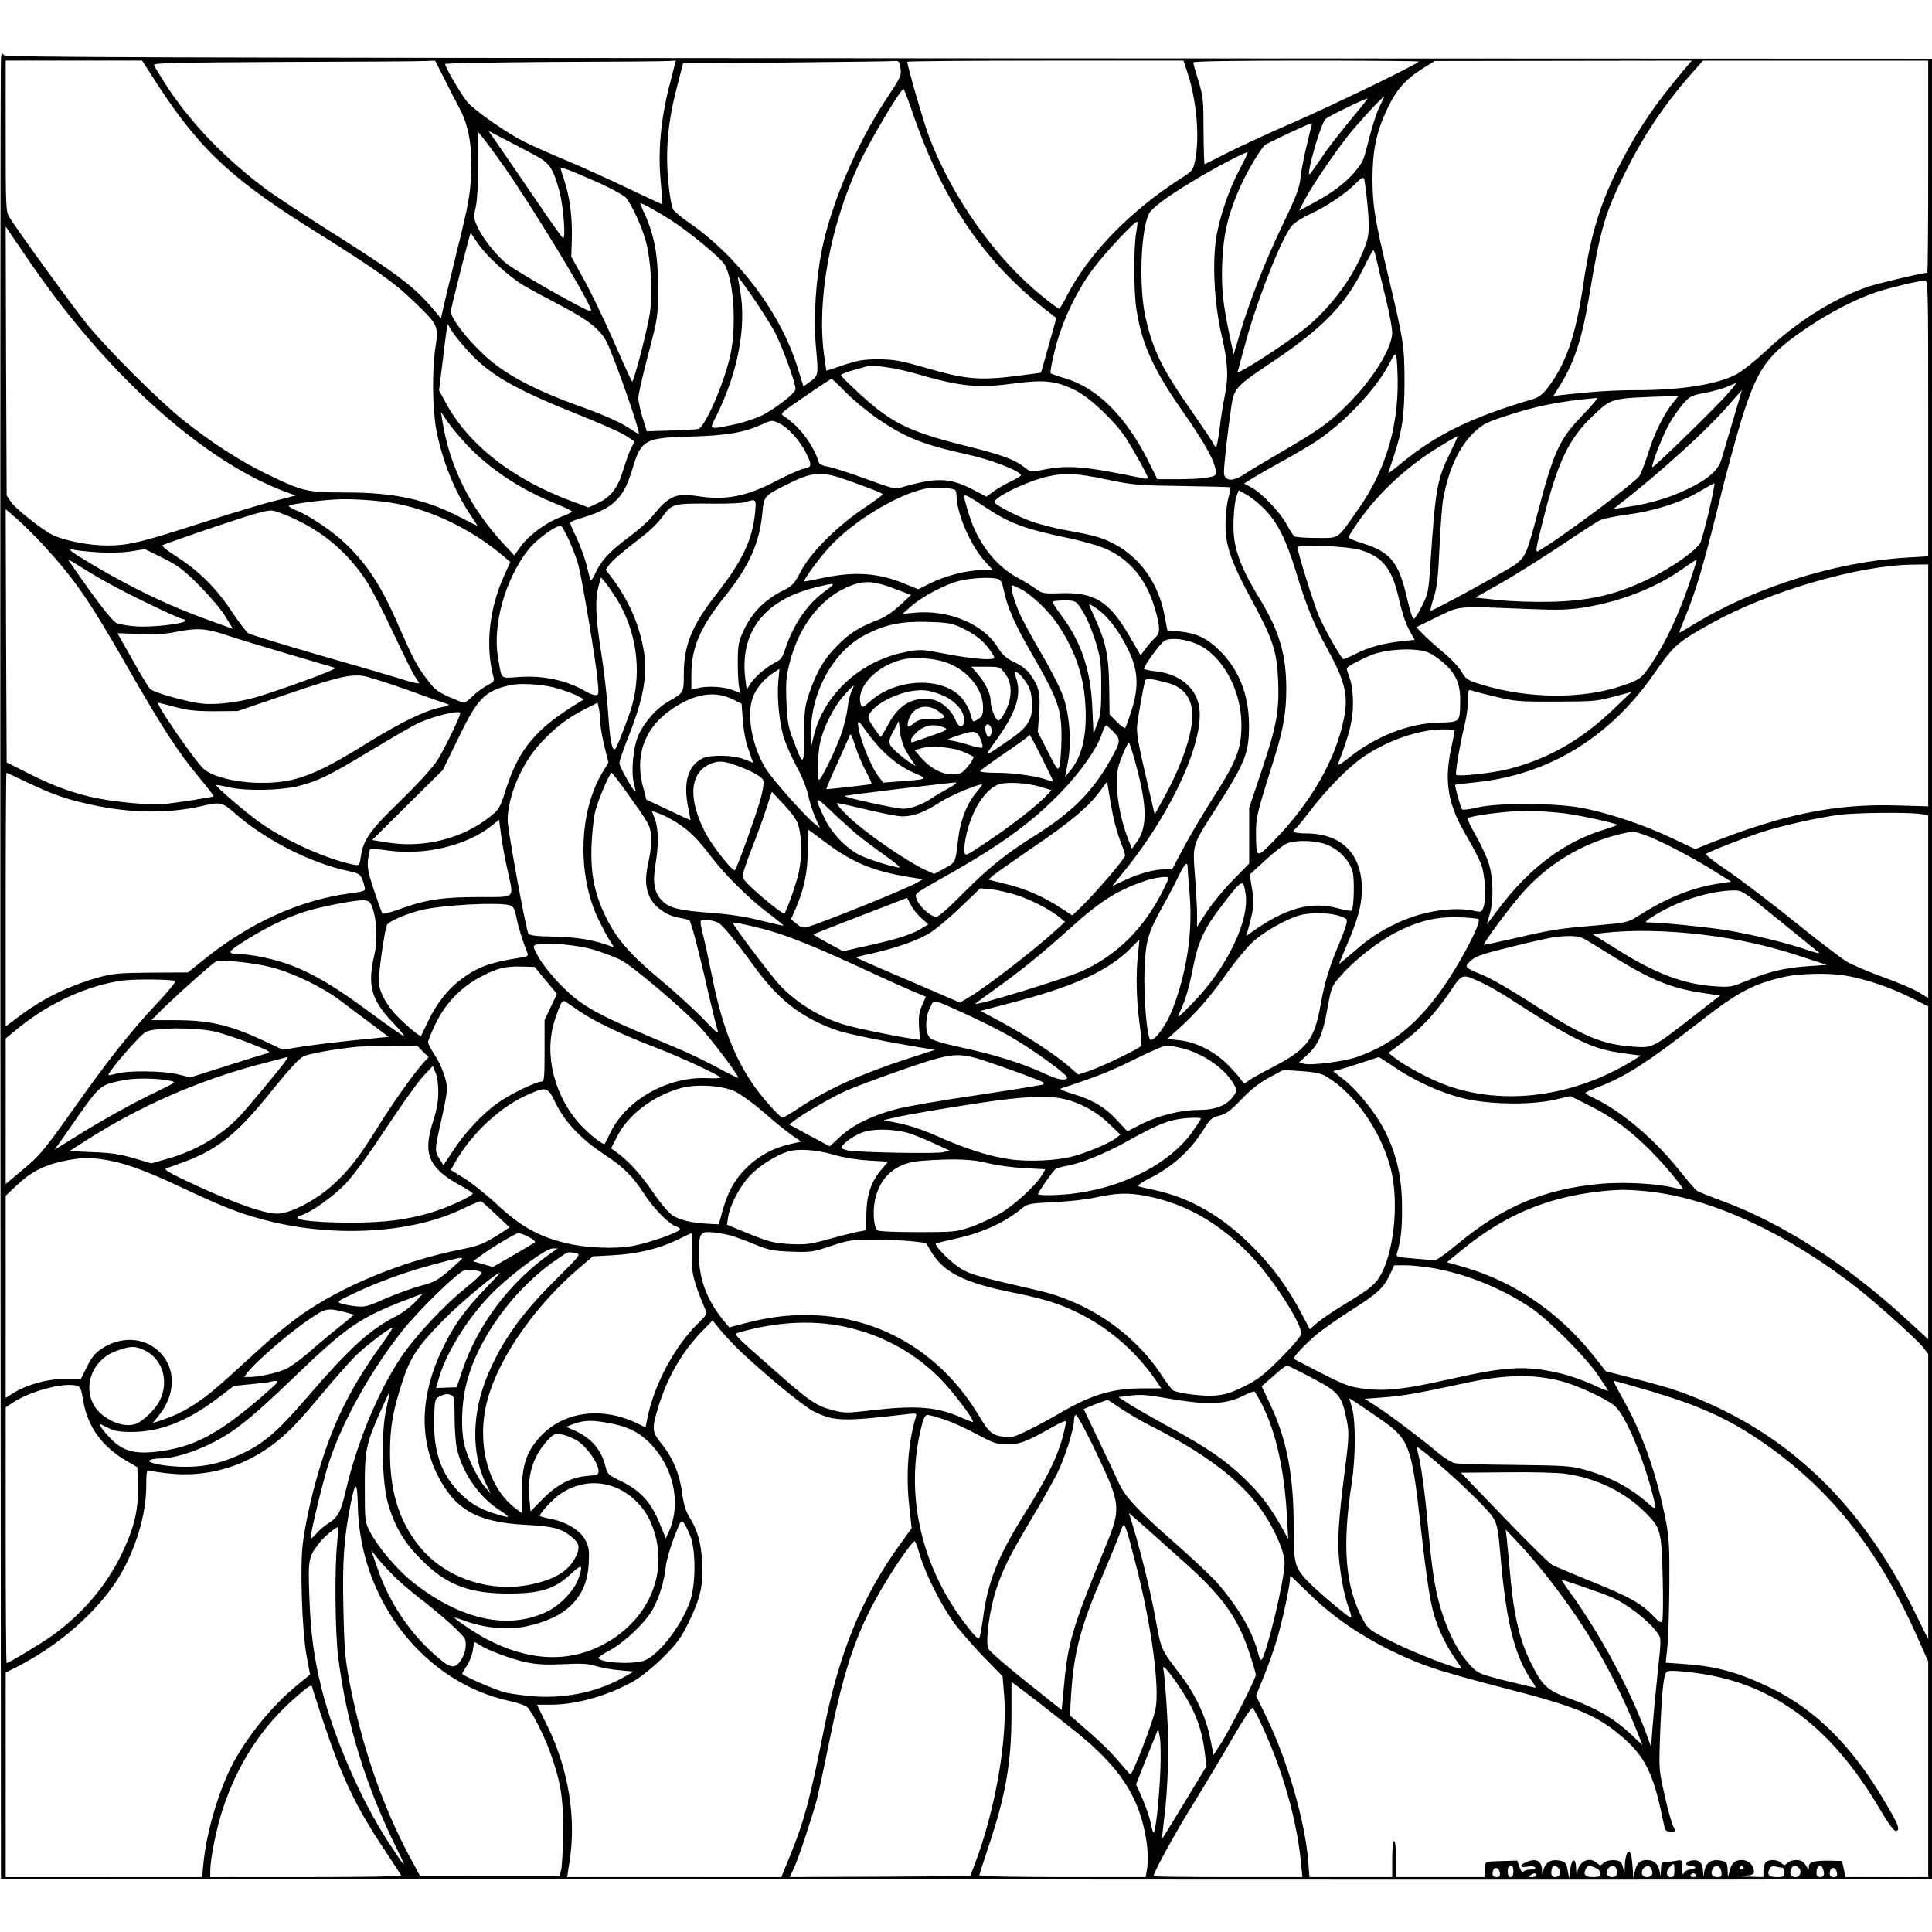 <?xml version="1.0" encoding="UTF-8" standalone="yes"?>
<svg version="1.0" xmlns="http://www.w3.org/2000/svg" width="100mm" height="100mm" viewBox="0 0 1020 966" preserveAspectRatio="xMidYMid meet">
  <g transform="translate(0,966) scale(0.1,-0.1)" fill="#000000" stroke="none">
    <path d="M5 9629 c-3 -13 -4 -2183 -3 -4821 l3 -4798 4575 -2 c2516 -2 4810
-2 5098 0 l522 2 0 4805 0 4805 -5085 2 c-4426 3 -5087 5 -5095 17 -7 12 -10
10 -15 -10z m782 -76 c247 -392 412 -552 846 -825 346 -217 446 -287 547 -385
134 -128 136 -132 119 -247 -19 -122 -16 -329 5 -438 31 -160 96 -322 180
-447 20 -29 36 -55 36 -56 0 -2 -37 16 -82 40 -185 98 -354 135 -615 135 -202
0 -225 5 -418 99 -139 68 -287 163 -435 281 -130 103 -398 370 -512 510 -78
97 -365 492 -409 564 -18 29 -19 56 -19 429 l0 397 360 0 360 0 37 -57z m1557
-35 c25 -51 62 -122 81 -158 50 -93 69 -202 62 -354 -5 -104 -14 -158 -72
-391 -36 -148 -71 -292 -76 -318 l-11 -48 -36 43 c-101 122 -195 193 -542 412
-146 92 -299 193 -340 223 -229 171 -410 360 -545 572 -26 41 -49 80 -52 87
-4 12 113 14 693 17 385 1 720 3 745 5 l46 2 47 -92z m1190 -40 c-45 -176 -61
-345 -46 -504 6 -66 9 -120 8 -122 -2 -1 -81 36 -177 82 -96 46 -246 114 -334
151 -88 37 -185 80 -216 96 -96 48 -266 167 -303 212 -32 39 -116 183 -116
199 0 4 258 9 573 11 314 1 588 3 608 5 l37 2 -34 -132z m1220 92 c6 -38 2
-47 -75 -163 -154 -233 -289 -548 -339 -792 -34 -168 -46 -363 -32 -521 14
-148 14 -147 -39 -185 l-27 -19 -32 102 c-90 289 -316 588 -583 770 -31 21
-64 49 -72 61 -9 14 -20 73 -27 151 -15 162 -2 312 45 492 l33 129 549 5 c303
3 560 6 571 8 18 2 23 -5 28 -38z m1515 -23 c49 -147 66 -345 40 -467 -10 -47
-15 -54 -67 -87 -274 -174 -498 -405 -612 -630 -17 -35 -35 -63 -39 -63 -4 0
-43 29 -86 64 -246 197 -474 517 -599 841 -28 73 -116 376 -116 399 0 3 328 6
729 6 l729 0 21 -63z m1221 58 c0 -11 -449 -229 -670 -325 -129 -56 -284 -128
-345 -159 -60 -31 -112 -57 -115 -58 -3 -2 -5 77 -6 175 0 163 -2 184 -27 265
-15 48 -27 92 -27 97 0 7 211 10 595 10 327 0 595 -2 595 -5z m1398 -47 c-146
-173 -231 -297 -321 -468 -113 -214 -168 -389 -207 -655 -39 -271 -92 -425
-187 -550 -30 -39 -49 -53 -83 -63 -316 -93 -506 -185 -687 -334 -40 -33 -73
-58 -73 -55 0 2 11 36 24 75 48 140 61 225 61 407 0 189 -6 223 -85 555 -71
299 -83 369 -84 510 0 154 19 250 78 375 48 102 96 156 191 216 l60 37 679 1
678 1 -44 -52z m1292 -508 c0 -308 -2 -560 -5 -560 -24 0 -257 -55 -313 -74
-180 -61 -374 -183 -538 -338 -63 -58 -128 -110 -162 -127 -103 -52 -290 -81
-523 -81 -121 0 -240 -8 -391 -25 l-47 -6 45 73 c68 113 108 238 144 454 59
358 84 442 195 663 93 186 199 344 329 494 l77 87 594 0 595 0 0 -560z m-5361
282 c163 -473 382 -792 723 -1054 l35 -27 -40 -143 c-22 -79 -40 -144 -41
-145 -1 -1 -63 -10 -137 -19 -187 -23 -267 -16 -464 42 -140 40 -172 46 -255
47 -80 0 -109 -5 -185 -30 -49 -17 -91 -30 -92 -30 -1 1 -6 37 -12 80 -40 289
31 683 182 1007 56 121 221 399 237 400 3 0 25 -57 49 -128z m2465 36 c-15
-29 -39 -103 -55 -166 -32 -127 -30 -121 -76 -179 -45 -55 -120 -112 -216
-163 l-79 -43 27 52 c32 65 154 245 230 342 50 64 184 209 192 209 2 0 -9 -23
-23 -52z m-85 13 c-142 -172 -185 -228 -234 -301 -57 -83 -58 -84 -52 -44 12
77 67 248 84 265 14 14 207 108 222 109 2 0 -7 -13 -20 -29z m-299 -213 c-15
-62 -31 -142 -34 -178 -6 -53 -23 -99 -96 -250 -92 -193 -167 -384 -224 -571
l-33 -110 -22 103 c-35 164 -44 253 -38 388 6 136 27 233 80 360 35 87 116
227 144 253 14 12 222 110 249 117 1 0 -11 -51 -26 -112z m-4064 -64 c67 -37
87 -68 119 -191 20 -76 33 -249 17 -239 -6 3 -64 84 -128 179 -65 95 -150 220
-191 279 l-74 107 98 -51 c54 -28 126 -66 159 -84z m-173 -56 c149 -214 424
-665 456 -749 8 -23 -13 -13 -187 83 -108 61 -221 129 -251 151 -60 46 -133
138 -163 205 -17 39 -18 48 -6 100 7 34 13 124 13 225 l0 169 28 -34 c15 -18
65 -86 110 -150z m3883 -9 c-55 -104 -100 -232 -122 -346 -25 -136 -15 -358
25 -531 34 -147 38 -223 16 -327 -8 -39 -20 -114 -26 -167 -7 -54 -15 -98 -19
-98 -4 0 -11 10 -17 23 -6 12 -54 83 -106 158 -160 228 -209 326 -249 502 -36
160 -26 462 18 549 16 30 94 89 229 170 112 69 286 160 292 154 2 -2 -16 -41
-41 -87z m-3376 -78 c63 -29 123 -62 134 -74 33 -40 87 -158 107 -236 26 -100
35 -263 20 -374 -10 -73 -81 -350 -93 -362 -2 -2 -46 94 -98 213 -52 118 -124
268 -160 331 l-64 116 3 98 c3 112 -12 223 -40 304 -10 31 -19 60 -19 64 0 10
50 -9 210 -80z m4050 -117 c13 -143 9 -168 -36 -270 -59 -133 -169 -276 -288
-373 -102 -84 -369 -255 -362 -234 3 10 23 84 45 165 65 234 195 560 245 610
16 16 57 42 93 58 83 38 188 108 238 159 27 28 41 37 46 29 4 -7 12 -72 19
-144z m-3675 -78 c97 -63 254 -193 278 -229 50 -77 67 -323 33 -481 -33 -150
-134 -383 -170 -391 -12 -2 -77 -6 -146 -8 l-125 -4 -23 73 c-12 40 -22 86
-22 103 0 17 23 120 52 229 51 196 52 198 52 352 0 169 -17 269 -68 385 -15
31 -26 59 -26 61 0 8 86 -39 165 -90z m2453 -66 c-13 -80 -13 -312 2 -405 28
-181 89 -316 246 -540 123 -176 174 -271 174 -325 0 -20 -68 -30 -216 -30
l-94 0 -46 93 c-120 239 -270 388 -439 439 -38 11 -73 24 -78 27 -4 4 6 61 23
126 36 146 112 306 201 426 62 83 224 257 233 248 2 -2 0 -29 -6 -59z m-5710
-335 c383 -507 828 -884 1215 -1030 l58 -21 -113 -29 c-62 -15 -230 -66 -373
-112 -328 -106 -396 -123 -510 -123 -94 0 -229 26 -288 56 -57 29 -194 137
-218 173 l-24 35 -3 710 -2 710 91 -134 c50 -74 125 -180 167 -235z m2230 287
c45 -69 168 -183 248 -230 38 -22 127 -70 198 -107 140 -73 206 -126 238 -189
42 -83 183 -486 170 -486 -4 0 -20 9 -37 21 -58 39 -142 77 -285 128 -201 72
-348 147 -448 227 -103 82 -222 227 -222 270 0 15 101 414 105 414 1 0 16 -22
33 -48z m4751 -99 c7 -32 28 -121 47 -197 19 -77 34 -158 34 -182 0 -82 -102
-246 -235 -379 -96 -97 -152 -136 -365 -260 -74 -43 -157 -93 -183 -110 -56
-38 -99 -36 -105 4 -3 21 17 207 39 357 15 95 24 105 220 236 260 174 384 302
476 489 26 54 51 98 54 98 3 1 11 -25 18 -56z m-3296 -190 c41 -60 93 -142
116 -183 38 -72 111 -270 111 -304 0 -20 -96 -96 -173 -137 -33 -17 -98 -39
-150 -50 -136 -28 -133 -29 -98 39 115 229 163 474 129 665 -8 42 -13 77 -12
77 1 0 35 -48 77 -107z m6207 -642 l0 -728 -117 -7 c-378 -23 -810 -160 -1130
-358 -34 -21 -64 -38 -67 -38 -2 0 11 35 29 78 55 130 100 282 179 602 41 168
100 382 130 476 82 250 130 314 343 458 120 80 257 150 363 185 67 22 222 59
253 60 16 1 17 -40 17 -728z m-7705 351 c114 -123 245 -198 581 -332 115 -46
228 -96 251 -112 l43 -29 -19 -37 c-10 -20 -28 -72 -41 -114 -27 -92 -65 -142
-133 -174 l-50 -23 -81 30 c-322 118 -560 305 -680 536 l-28 52 17 138 c9 76
19 155 22 175 l6 38 26 -43 c15 -23 54 -70 86 -105z m4904 -149 c3 -255 -67
-482 -210 -684 -113 -161 -95 -149 -218 -149 -58 0 -111 4 -117 8 -6 4 -24 32
-40 62 -35 65 -134 169 -188 197 l-38 20 48 30 c27 17 96 56 154 88 58 32 135
77 171 100 151 98 322 277 392 412 28 55 33 60 39 40 3 -12 6 -68 7 -124z
m-2554 37 c254 -73 334 -81 542 -53 148 19 212 12 313 -39 75 -38 206 -162
263 -249 41 -63 117 -200 117 -212 0 -4 -10 -5 -22 -3 -306 64 -397 72 -524
47 -72 -14 -72 -14 -106 12 -55 43 -115 64 -309 113 -310 77 -401 123 -591
303 -38 35 -68 67 -68 71 0 4 28 15 63 25 34 9 67 19 72 21 27 10 152 -8 250
-36z m-355 -106 c41 -41 118 -104 170 -139 146 -98 232 -132 470 -185 126 -28
280 -88 280 -109 0 -4 -23 -18 -52 -32 -28 -13 -69 -37 -91 -52 l-39 -29 -77
40 c-118 60 -187 62 -368 10 -39 -11 -48 -9 -195 45 -84 31 -173 59 -196 63
-27 4 -46 13 -49 23 -30 94 -102 190 -182 242 -24 15 -24 16 110 107 73 51
136 92 139 92 3 0 39 -34 80 -76z m4650 -4 c-61 -71 -391 -392 -397 -387 -7 8
53 164 89 228 20 36 54 84 75 108 35 39 45 44 115 57 43 8 97 23 120 34 24 10
45 19 46 19 2 1 -19 -26 -48 -59z m30 -137 c-26 -87 -53 -178 -60 -203 -14
-52 -54 -94 -132 -137 -109 -61 -236 -102 -378 -121 l-62 -9 33 26 c220 171
455 385 569 515 41 47 75 86 76 86 0 0 -20 -71 -46 -157z m-318 90 c-50 -63
-99 -163 -130 -264 -17 -53 -38 -108 -47 -122 -25 -38 -439 -345 -537 -398
-13 -7 -7 27 32 179 75 295 134 417 256 533 106 100 90 96 407 107 l49 2 -30
-37z m-472 -60 c-127 -131 -155 -190 -241 -517 -56 -212 -65 -234 -114 -273
-34 -27 -447 -253 -453 -248 -2 2 6 34 18 72 17 54 23 108 30 268 5 110 14
225 20 255 30 158 85 273 163 348 46 43 66 53 177 89 160 52 275 74 470 92 8
0 -23 -38 -70 -86z m-5895 -162 c122 -129 284 -236 473 -312 45 -18 82 -36 82
-40 0 -3 -27 -16 -59 -28 -76 -28 -169 -96 -212 -156 l-34 -47 -54 58 c-178
191 -288 411 -326 654 l-7 45 34 -50 c18 -27 65 -83 103 -124z m1651 113 c44
-21 107 -90 138 -153 34 -67 33 -77 -9 -85 -20 -4 -83 -32 -141 -62 -163 -86
-272 -107 -424 -83 -114 17 -150 1 -238 -109 -18 -23 -74 -72 -125 -110 -100
-74 -146 -124 -176 -193 -12 -27 -22 -38 -24 -29 -3 8 -13 45 -22 83 -10 37
-33 99 -51 138 -19 39 -34 74 -34 78 0 4 19 14 43 21 96 28 152 54 189 88 46
42 68 82 97 177 46 153 65 164 305 170 186 5 283 21 371 61 62 28 60 27 101 8z
m3539 -157 c-69 -141 -77 -187 -104 -596 -9 -133 -12 -148 -43 -209 -18 -37
-38 -68 -44 -69 -6 -2 -22 48 -37 115 -43 185 -87 238 -234 284 -40 12 -73 26
-73 31 0 5 22 41 50 81 107 154 261 297 438 403 47 29 87 51 88 50 1 -1 -17
-41 -41 -90z m-3185 -141 c138 -49 190 -70 190 -76 0 -4 -46 -37 -102 -75
-138 -92 -281 -235 -331 -333 -35 -67 -43 -75 -99 -103 -90 -45 -159 -115
-199 -202 -31 -66 -33 -80 -34 -172 0 -55 3 -115 7 -132 l7 -33 -41 17 c-46
18 -134 23 -185 10 l-33 -9 0 79 c0 144 46 251 180 418 126 158 180 279 195
438 8 88 9 89 125 147 137 70 186 74 320 26z m1375 2 c140 -29 166 -31 399
-34 137 -2 250 -5 252 -7 2 -1 -3 -27 -11 -57 -8 -30 -15 -93 -15 -140 0 -114
31 -200 142 -405 109 -201 129 -264 136 -418 6 -160 -7 -235 -86 -472 l-67
-200 0 -147 0 -147 -86 -88 c-48 -48 -109 -123 -138 -167 l-51 -79 0 63 c0 34
-5 126 -11 204 -13 171 -17 159 115 365 151 237 171 287 170 436 -1 163 -57
299 -165 400 -62 58 -115 82 -200 91 l-66 6 -16 84 c-31 163 -128 300 -262
371 -70 36 -104 46 -254 73 -60 11 -143 32 -183 46 -80 29 -198 90 -198 103 0
28 178 113 284 136 93 20 147 17 311 -17z m3179 -160 c-19 -79 -39 -155 -45
-169 -16 -40 -150 -135 -276 -196 -169 -82 -306 -114 -508 -120 -95 -2 -210 1
-283 9 l-123 13 132 75 c73 41 213 129 312 195 98 66 193 127 211 137 17 9 83
23 146 31 143 19 282 63 380 121 41 24 78 44 81 45 4 1 -9 -63 -27 -141z
m-3983 106 c5 -3 9 -17 9 -32 0 -89 73 -260 146 -341 l46 -51 -59 0 c-77 0
-194 -30 -273 -70 l-62 -31 -71 29 c-138 57 -262 66 -427 32 -52 -11 -99 -20
-103 -20 -12 0 68 111 129 179 124 137 357 279 508 311 40 9 140 5 157 -6z
m1634 -101 c69 -70 114 -159 166 -328 54 -180 97 -284 163 -404 98 -178 116
-252 91 -376 -44 -215 -171 -438 -364 -638 -99 -102 -99 -102 -100 33 0 88 3
99 98 402 47 150 62 240 62 365 -1 179 -37 301 -140 471 -114 187 -146 285
-138 427 2 50 9 103 16 118 l11 28 42 -23 c23 -13 65 -46 93 -75z m-1485 17
c141 -94 211 -120 447 -170 85 -18 174 -44 209 -61 124 -58 208 -163 251 -311
29 -100 29 -130 2 -154 -12 -10 -34 -36 -49 -56 l-28 -38 -60 103 c-107 184
-184 231 -365 225 -87 -3 -96 -1 -128 23 -19 14 -61 40 -95 58 -117 62 -214
187 -259 337 -14 44 -25 86 -25 92 0 15 19 6 100 -48z m-3120 15 c201 -33 420
-138 590 -283 l34 -29 -31 -69 c-81 -177 -102 -376 -57 -541 5 -18 -1 -25 -35
-42 -22 -12 -56 -37 -75 -56 -20 -19 -40 -35 -46 -35 -5 0 -41 14 -80 31 -60
27 -78 41 -116 93 -54 71 -74 110 -150 283 -89 207 -166 325 -282 435 -66 64
-194 149 -259 174 -24 9 -40 20 -38 24 5 7 152 28 245 33 72 5 208 -3 300 -18z
m1917 -47 c-14 -146 -66 -258 -206 -436 -129 -166 -171 -269 -171 -423 0 -96
0 -96 -81 -142 -61 -35 -125 -106 -157 -175 -30 -65 -42 -200 -24 -265 6 -20
9 -37 7 -37 -10 0 -85 133 -85 150 0 11 18 65 40 121 86 214 109 337 90 465
-21 136 -76 266 -162 383 l-40 53 19 27 c20 26 66 65 181 154 34 26 78 69 97
96 53 73 56 74 275 72 74 -1 149 3 165 8 57 18 58 17 52 -51z m-3757 -177
c170 -186 243 -293 451 -657 170 -297 259 -435 369 -567 45 -54 80 -100 78
-101 -5 -5 -200 -35 -263 -41 -68 -7 -243 9 -355 31 -117 24 -223 62 -354 128
l-121 61 -3 669 -2 668 61 -53 c33 -29 96 -91 139 -138z m1328 138 c154 -71
280 -180 375 -324 26 -39 90 -162 142 -274 53 -112 104 -216 114 -230 10 -14
21 -31 24 -37 4 -6 -40 3 -98 22 -57 18 -256 76 -442 129 -186 54 -348 104
-361 111 -12 8 -51 59 -86 112 -81 123 -173 215 -287 289 -49 31 -86 60 -82
64 5 4 130 48 278 98 211 71 278 90 305 85 19 -3 73 -23 118 -45z m1447 -113
c18 -39 40 -98 49 -131 21 -82 93 -512 101 -607 7 -72 6 -78 -11 -78 -11 0
-32 8 -49 18 -98 59 -225 87 -352 78 -104 -7 -93 -17 -113 98 -32 174 37 419
160 575 43 55 155 135 173 124 5 -3 24 -38 42 -77z m4178 -50 c119 -36 168
-100 204 -264 14 -63 35 -127 53 -158 l29 -52 -67 -7 c-94 -10 -176 -32 -243
-66 -32 -16 -62 -29 -66 -29 -10 0 -94 147 -128 223 -26 59 -115 344 -115 367
0 18 267 7 333 -14z m-6663 -12 c56 -4 126 -2 170 5 l75 12 95 -47 c82 -41
108 -61 195 -148 55 -56 117 -129 137 -164 l38 -62 -109 39 c-159 57 -288 113
-437 191 -133 69 -314 177 -314 187 0 3 12 3 28 -1 15 -3 70 -9 122 -12z m89
-183 c126 -67 345 -171 362 -171 5 0 8 -4 5 -9 -10 -15 -176 -34 -257 -28 -42
3 -90 11 -105 18 -17 9 -72 76 -141 172 -62 87 -113 160 -113 162 0 3 30 -15
68 -39 37 -24 118 -71 181 -105z m8306 8 c-54 -158 -124 -305 -194 -410 -53
-80 -64 -88 -155 -119 -213 -72 -494 -70 -743 5 -76 24 -83 28 -107 69 -14 25
-59 72 -99 104 -39 33 -87 76 -106 96 l-34 35 109 53 c124 61 98 58 474 43
175 -7 221 -5 310 9 192 32 374 104 515 204 39 27 71 49 73 47 1 -1 -18 -62
-43 -136z m1265 -527 l0 -639 -177 5 c-320 8 -587 -47 -976 -200 l-77 -31
-121 57 c-142 68 -314 126 -459 157 -138 30 -451 33 -569 6 -41 -10 -78 -14
-82 -10 -8 8 -40 125 -36 130 1 1 51 7 109 13 382 39 705 235 940 572 106 153
124 168 308 270 300 166 770 303 1053 307 l87 1 0 -638z m-6924 456 c103 -167
133 -375 81 -563 -16 -56 -72 -202 -86 -225 -18 -27 -31 36 -41 194 -6 83 -22
225 -37 316 -29 183 -32 276 -13 345 l13 47 24 -29 c12 -15 39 -54 59 -85z
m2011 106 c17 -5 24 -18 33 -63 18 -85 56 -173 135 -311 154 -266 170 -313
169 -470 -1 -63 -6 -128 -10 -143 -9 -27 -12 -24 -62 75 l-53 104 7 95 c8 108
-1 145 -46 207 -18 26 -48 49 -85 66 -44 21 -62 38 -87 77 -77 126 -261 202
-443 184 l-60 -6 45 40 c58 52 182 117 257 135 61 15 162 20 200 10z m-539
-54 l82 -31 -58 -54 c-35 -33 -78 -62 -110 -75 -101 -38 -157 -73 -217 -134
-72 -71 -113 -140 -151 -251 -25 -73 -28 -93 -28 -226 -1 -167 -5 -168 -58
-26 -27 70 -32 99 -36 203 -4 100 -1 135 17 205 51 202 174 354 333 411 68 24
121 19 226 -22z m-376 -14 c-92 -68 -164 -174 -207 -304 -14 -44 -23 -56 -56
-72 -48 -25 -107 -76 -130 -114 l-17 -28 -7 57 c-31 248 99 417 371 484 111
27 113 26 46 -23z m1037 14 c54 -27 146 -114 190 -179 89 -130 137 -260 149
-403 15 -174 -11 -299 -81 -381 l-24 -29 14 74 c21 103 11 244 -22 345 -15 45
-64 142 -115 229 -49 83 -103 182 -119 220 -30 70 -49 144 -37 144 4 0 24 -9
45 -20z m308 -88 c34 -47 61 -107 90 -199 23 -77 27 -105 27 -228 0 -117 -3
-149 -21 -195 l-20 -55 -6 135 c-8 202 -58 351 -166 494 -27 36 -47 67 -43 70
3 3 31 6 62 6 50 0 59 -3 77 -28z m139 -54 c50 -53 80 -98 120 -178 52 -105
58 -193 19 -317 -15 -48 -30 -91 -34 -95 -4 -5 -24 10 -45 31 l-38 39 -2 143
c-2 162 -17 237 -72 358 -19 41 -34 76 -34 78 0 10 59 -30 86 -59z m-771 -57
c72 -32 121 -68 155 -115 17 -22 30 -44 30 -48 0 -16 -118 -7 -252 19 -136 26
-139 26 -220 10 -236 -46 -429 -224 -482 -443 l-14 -59 -1 70 c-2 219 119 439
290 525 105 54 187 70 324 67 98 -3 129 -7 170 -26z m-3879 -41 c49 -17 197
-62 329 -101 132 -39 247 -73 255 -75 13 -5 -189 -81 -385 -145 -100 -33 -232
-52 -314 -44 -71 6 -253 56 -278 77 -6 5 -37 55 -69 111 -31 56 -68 120 -81
143 l-23 41 117 -4 c80 -3 141 0 188 10 111 23 161 20 261 -13z m5133 -50
c133 -58 235 -242 235 -425 0 -127 -24 -191 -146 -382 -56 -87 -128 -209 -160
-270 l-60 -113 -41 0 c-56 0 -133 -22 -211 -58 l-64 -30 70 87 c253 314 424
697 387 869 -20 97 -106 164 -227 178 -34 3 -62 10 -62 13 0 18 88 138 110
149 33 17 105 9 169 -18z m1271 -75 c90 -66 121 -125 119 -229 -2 -111 1 -108
-114 -111 -158 -4 -334 -73 -474 -186 -35 -28 -61 -44 -58 -35 62 161 80 235
80 321 0 57 -7 106 -17 134 -9 24 -16 47 -16 52 0 10 99 61 150 78 57 18 150
27 217 20 50 -5 71 -13 113 -44z m-2588 -25 c108 -40 188 -140 188 -234 0 -38
-4 -48 -25 -62 -30 -19 -28 -21 -43 31 -6 22 -25 56 -41 76 -99 119 -350 111
-490 -16 -32 -29 -40 -32 -45 -19 -32 84 68 200 206 239 67 19 177 12 250 -15z
m305 -57 c38 -50 38 -126 0 -201 -16 -30 -32 -50 -38 -46 -17 10 -39 70 -39
104 0 37 -29 97 -71 145 l-31 35 75 0 c76 0 76 0 104 -37z m-1198 -40 c-8 -91
6 -229 32 -306 11 -34 41 -100 66 -147 27 -48 52 -112 60 -149 8 -36 25 -90
38 -119 l24 -53 -27 21 c-48 37 -227 238 -260 293 -68 112 -99 266 -72 361 14
51 57 107 109 141 20 13 36 24 36 24 0 1 -2 -29 -6 -66z m1308 -5 c20 -30 28
-56 31 -102 6 -90 -18 -132 -112 -197 -147 -102 -145 -102 -81 -13 107 147
138 240 112 326 -14 46 -14 47 4 37 11 -5 31 -28 46 -51z m-3267 -40 c107 -39
204 -73 215 -76 12 -3 -3 -10 -44 -18 -81 -17 -209 -80 -384 -188 -271 -169
-380 -210 -557 -209 -129 0 -256 31 -304 73 -47 42 -259 350 -241 350 3 0 43
-10 88 -22 65 -18 108 -23 207 -23 l125 1 258 88 c260 89 329 106 402 98 22
-3 128 -36 235 -74z m4017 36 c100 -27 143 -106 123 -227 -16 -105 -71 -245
-148 -384 l-46 -83 -48 208 c-35 147 -48 221 -45 257 4 42 31 201 43 242 4 14
35 10 121 -13z m-3244 -23 c41 -11 94 -29 118 -41 l42 -22 -34 -21 c-219 -134
-309 -241 -376 -448 -34 -108 -37 -112 -90 -154 -146 -114 -347 -164 -538
-133 l-80 13 186 185 187 185 80 165 c104 215 142 253 277 283 50 11 158 5
228 -12z m1574 -18 c-8 -16 -18 -55 -22 -88 -3 -33 -18 -93 -31 -133 -27 -81
-112 -257 -121 -249 -10 10 -5 152 8 202 18 79 74 188 125 244 25 28 48 51 50
51 3 0 -2 -12 -9 -27z m493 -30 c60 -31 100 -79 100 -123 0 -46 -28 -46 -46 0
-20 50 -73 97 -119 106 -101 19 -180 -25 -234 -128 -20 -37 -38 -68 -41 -68
-3 0 -20 23 -38 50 -27 39 -32 52 -23 68 37 69 194 137 296 127 27 -2 74 -17
105 -32z m2905 -1 c102 -25 126 -27 320 -26 192 0 218 2 304 26 l95 25 -85
-81 c-175 -170 -352 -272 -567 -327 -80 -20 -262 -40 -274 -30 -7 6 19 159 46
271 9 36 16 91 16 124 0 51 2 57 18 51 9 -4 67 -19 127 -33z m-4025 -15 l45
-22 7 -91 c4 -54 16 -116 31 -155 l23 -66 -48 19 c-61 23 -181 24 -222 3 -76
-40 -100 -130 -72 -262 7 -35 12 -63 11 -63 -1 0 -54 24 -117 54 l-115 54 -16
59 c-49 172 5 322 151 420 122 82 226 98 322 50z m-701 -117 c0 -24 10 -83 22
-130 l21 -86 -30 -50 c-126 -205 -136 -541 -24 -775 22 -46 51 -99 63 -118 22
-33 22 -34 4 -27 -82 32 -179 49 -299 51 -100 2 -131 6 -137 17 -13 23 -109
548 -109 597 0 127 76 305 177 411 78 83 140 130 231 176 l67 34 6 -27 c4 -16
7 -48 8 -73z m1781 58 c52 -35 47 -43 -28 -43 -55 0 -73 -4 -96 -23 -34 -26
-39 -24 -31 11 19 72 91 98 155 55z m-2520 -13 c0 -18 -90 -203 -125 -255 -25
-37 -109 -129 -193 -210 -159 -154 -194 -203 -207 -293 -7 -47 -8 -48 -39 -42
-145 30 -362 128 -496 224 -77 55 -234 190 -228 196 2 2 30 -3 63 -11 91 -21
275 -18 370 6 108 28 158 52 388 191 111 67 222 131 247 142 83 38 220 70 220
52z m2141 -92 c81 -114 168 -188 267 -229 63 -26 56 -29 -84 -39 l-91 -7 -26
34 c-43 56 -107 222 -107 277 0 18 5 14 41 -36z m207 -98 c12 -22 30 -51 40
-65 l17 -25 -32 20 c-17 11 -50 37 -73 58 -45 42 -45 50 -6 121 l21 39 6 -54
c3 -30 16 -72 27 -94z m457 86 c-3 -11 -10 -21 -15 -21 -13 0 -24 46 -15 60
12 20 38 -14 30 -39z m-251 28 c23 -11 18 -14 -72 -45 -53 -19 -98 -34 -99
-34 -2 0 -3 6 -3 14 0 8 16 28 35 45 39 34 92 41 139 20z m895 -23 c40 -42 39
-51 -23 -159 -92 -161 -199 -267 -391 -388 -154 -96 -246 -170 -380 -305 -80
-81 -129 -124 -143 -124 -28 0 -88 53 -101 90 -12 35 -29 22 179 140 274 156
436 275 587 433 101 106 184 225 209 299 8 26 19 48 23 48 4 0 22 -15 40 -34z
m1801 8 c0 -3 -9 -52 -21 -107 -35 -171 -13 -290 87 -457 31 -52 65 -119 75
-147 21 -57 26 -184 10 -226 -9 -23 -13 -24 -48 -16 -106 24 -271 -1 -400 -61
-98 -46 -156 -84 -245 -163 -38 -32 -68 -57 -68 -55 0 3 18 45 39 95 60 138
81 215 81 299 0 187 -108 294 -297 294 -58 0 -78 10 -53 25 5 3 38 43 72 88
82 108 198 229 275 283 124 90 299 152 426 153 37 1 67 -2 67 -5z m-2503 -47
c9 -21 13 -41 9 -44 -4 -4 -37 3 -74 15 -38 12 -82 22 -98 23 -22 1 -12 7 41
25 90 30 104 28 122 -19z m-605 -170 c20 -37 33 -67 29 -67 -3 -1 -58 -7 -121
-15 -63 -7 -116 -12 -117 -11 -2 1 23 61 56 132 32 71 62 138 66 149 6 16 12
5 29 -50 12 -39 38 -101 58 -138z m928 73 c33 -66 60 -122 60 -125 0 -2 -12 0
-27 6 -56 21 -177 39 -269 39 -60 0 -93 4 -89 10 3 5 60 46 125 91 66 44 122
85 126 90 3 5 7 9 10 9 2 0 31 -54 64 -120z m499 -44 c57 -211 58 -321 6 -396
l-29 -41 -19 48 c-35 89 -58 197 -60 283 -2 73 2 95 27 158 16 39 32 72 35 72
4 0 22 -56 40 -124z m-911 74 c28 -12 52 -24 52 -26 0 -16 -48 -78 -67 -85
-64 -24 -149 9 -212 83 l-32 37 33 10 c53 16 166 7 226 -19z m-1207 -69 c75
-26 136 -58 147 -77 6 -11 3 -42 -10 -92 -20 -79 -125 -371 -138 -386 -11 -11
-124 133 -159 203 -87 172 -80 304 19 353 45 23 74 23 141 -1z m-3730 -95
c130 -62 200 -86 334 -115 205 -45 406 -47 583 -6 95 22 105 20 169 -36 161
-143 405 -267 608 -309 58 -12 64 -19 80 -83 6 -21 2 -23 -82 -34 -261 -36
-520 -153 -759 -343 l-92 -74 -194 -1 c-163 -1 -205 -5 -270 -23 -163 -45
-302 -113 -433 -212 l-65 -49 0 669 c0 369 2 670 4 670 2 0 55 -24 117 -54z
m3149 -37 c131 -183 131 -184 137 -241 3 -34 -1 -81 -11 -126 -22 -95 -20
-147 5 -200 26 -52 91 -98 154 -107 23 -4 48 -10 55 -15 7 -4 41 -130 76 -280
34 -149 67 -285 73 -301 8 -23 -8 -10 -71 57 -45 47 -146 140 -225 206 -165
137 -236 218 -292 332 -63 126 -84 234 -78 386 3 69 12 150 21 182 17 63 75
198 85 198 3 0 35 -41 71 -91z m1705 8 c-33 -18 -75 -43 -92 -55 -38 -27 -106
-52 -142 -52 -38 -1 -326 63 -311 68 14 5 547 69 585 71 11 0 -7 -14 -40 -32z
m488 9 l59 -18 -29 -30 c-48 -51 -182 -156 -308 -240 -118 -79 -120 -80 -123
-55 -5 44 17 138 49 207 33 72 78 125 124 146 39 18 151 13 228 -10z m383
-151 c9 -44 27 -107 40 -139 13 -33 24 -65 24 -73 0 -15 -154 -195 -228 -267
l-51 -49 -63 41 c-93 60 -184 100 -288 125 l-92 23 29 25 c16 13 111 80 212
149 197 134 287 210 348 293 l38 51 8 -49 c4 -28 14 -86 23 -130z m-716 128
c-53 -60 -89 -149 -101 -249 -15 -131 -13 -126 -73 -159 l-54 -29 -53 24 c-92
43 -311 194 -394 273 -45 43 -73 76 -64 77 8 0 79 -16 158 -35 78 -19 162 -35
185 -35 58 0 118 22 194 72 53 35 194 95 226 97 4 1 -7 -16 -24 -36z m-941
-196 c14 -62 14 -147 0 -223 -10 -56 -64 -210 -78 -227 -4 -4 -55 34 -114 84
-75 64 -107 98 -107 113 0 11 23 80 51 151 28 72 63 167 77 213 l27 82 67 -72
c53 -58 69 -83 77 -121z m301 -29 c30 -25 97 -75 149 -112 51 -36 87 -66 80
-66 -30 0 -163 42 -212 66 -71 37 -148 117 -184 194 -56 118 -53 122 33 40 44
-42 104 -96 134 -122z m-947 59 c67 -43 111 -87 177 -174 71 -95 199 -223 302
-301 48 -36 86 -67 84 -69 -1 -1 -55 11 -120 27 -77 20 -165 33 -254 40 -170
12 -224 25 -261 59 -46 43 -57 96 -41 194 18 104 17 190 -3 244 l-16 42 39
-14 c22 -8 63 -29 93 -48z m4687 49 c90 -12 268 -51 278 -61 2 -1 -30 -13 -69
-25 -212 -64 -399 -206 -561 -423 -32 -43 -58 -77 -58 -75 0 1 7 25 15 52 21
70 19 191 -5 267 -11 35 -42 102 -69 149 -36 62 -46 87 -37 92 25 14 204 36
301 37 55 0 147 -6 205 -13z m1868 -2 l52 -7 0 -483 0 -483 -48 29 c-26 17
-110 52 -186 80 -76 27 -165 65 -196 83 -31 19 -161 118 -287 220 -127 102
-283 220 -347 263 -64 43 -113 81 -109 85 13 12 173 75 286 113 109 36 296 78
422 95 84 10 339 13 413 5z m-7449 -296 c34 -158 50 -143 -152 -144 -191 0
-283 -14 -420 -65 -45 -16 -84 -26 -88 -22 -4 5 -23 59 -44 121 -31 94 -37
121 -32 164 4 28 9 53 11 55 3 3 44 0 92 -7 195 -28 417 25 549 130 l40 32 11
-84 c6 -45 21 -127 33 -180z m1676 147 c143 -108 256 -155 443 -185 l74 -12
-29 -17 c-48 -30 -520 -220 -584 -236 -20 -5 -33 0 -54 18 l-29 24 26 59 c44
103 62 190 63 307 0 59 1 107 2 107 1 0 40 -29 88 -65z m4322 39 c72 -24 235
-108 356 -182 l107 -67 -74 -11 c-137 -22 -271 -76 -422 -173 -50 -31 -58 -33
-220 -47 -195 -16 -235 -23 -438 -70 -82 -19 -150 -33 -152 -32 -5 6 125 183
195 264 138 161 326 275 536 323 57 13 59 13 112 -5z m-1662 -58 c62 -28 110
-82 126 -138 11 -42 7 -193 -5 -205 -3 -4 -33 1 -66 10 -148 42 -286 3 -470
-130 -23 -18 -24 -17 -16 2 4 11 14 51 23 88 13 58 14 80 3 144 l-12 76 83 76
c45 42 96 81 113 88 55 21 165 16 221 -11z m-745 -115 c0 -10 5 -76 11 -147
16 -197 -15 -406 -91 -603 -32 -81 -88 -161 -115 -161 -19 0 -39 232 -32 380
6 145 18 187 99 331 29 52 66 123 82 157 30 62 46 78 46 43z m-100 -56 c0 -3
-14 -34 -31 -68 -100 -198 -240 -338 -421 -421 -92 -43 -591 -195 -568 -174 3
3 57 42 120 88 133 96 230 175 385 314 155 140 250 199 395 247 52 17 120 25
120 14z m406 -83 c22 -144 -101 -396 -282 -580 -77 -79 -83 -83 -66 -47 29 61
50 129 72 244 28 138 60 204 165 339 94 121 99 123 111 44z m-1198 -11 c79
-28 163 -72 219 -116 l26 -22 -44 -40 c-120 -110 -373 -305 -465 -359 l-46
-27 -274 118 c-151 64 -274 118 -274 120 0 2 35 11 78 20 134 30 257 73 318
114 32 21 104 82 159 135 l100 96 60 -5 c33 -4 97 -19 143 -34z m4018 -132
c110 -89 203 -165 209 -170 5 -5 -24 2 -65 16 -113 39 -293 82 -431 105 -111
17 -339 40 -408 40 -21 0 -15 7 39 40 122 75 288 127 411 129 46 1 51 -2 245
-160z m-4587 83 c11 -22 36 -53 56 -70 l36 -32 -33 -20 c-53 -33 -124 -56
-275 -90 l-142 -32 -80 43 c-44 24 -79 45 -77 46 2 2 232 92 493 192 2 1 11
-16 22 -37z m-2842 -17 c23 -65 27 -171 9 -248 -37 -157 -16 -235 92 -349 41
-43 70 -78 65 -78 -6 0 -93 61 -193 135 -214 158 -351 232 -504 270 -54 14
-119 25 -145 26 -102 2 -101 8 18 82 116 72 229 124 327 152 96 26 247 54 283
52 30 -2 36 -7 48 -42z m723 16 c20 -6 26 -16 37 -67 10 -53 34 -127 58 -186
5 -14 -1 -18 -32 -23 -162 -25 -228 -49 -312 -110 -75 -55 -133 -128 -180
-225 -20 -41 -37 -77 -38 -79 -4 -6 -65 43 -122 100 -59 58 -101 136 -101 188
0 61 33 286 44 300 16 20 105 58 179 76 108 27 405 43 467 26z m4365 -52 c25
-6 49 -16 54 -23 6 -8 -4 -43 -30 -106 -61 -145 -86 -224 -107 -346 -33 -184
-71 -233 -253 -328 -63 -32 -122 -66 -133 -75 -17 -15 -19 -14 -34 9 -9 14
-41 50 -72 81 -70 70 -167 118 -254 127 l-63 7 61 55 c92 83 170 173 257 297
44 61 103 133 133 160 55 51 170 117 241 139 51 16 143 17 200 3z m751 -22
c18 -17 -110 -257 -208 -389 -130 -177 -262 -279 -436 -339 -67 -23 -238 -45
-277 -35 l-27 7 46 42 c58 55 80 106 105 247 20 110 22 115 70 169 71 82 201
183 294 230 119 60 211 82 329 78 53 -1 100 -6 104 -10z m-4014 -19 c22 -11
91 -94 188 -228 129 -177 243 -267 425 -335 55 -21 273 -66 485 -100 l45 -8
-145 -47 c-238 -77 -419 -159 -567 -256 -44 -30 -86 -54 -91 -54 -16 0 -116
113 -166 189 -95 143 -157 308 -206 553 -17 84 -39 185 -49 225 -13 51 -16 73
-7 76 14 6 65 -3 88 -15z m228 -30 c114 -28 262 -86 520 -205 118 -55 245
-112 281 -127 l67 -28 -20 -46 c-16 -36 -19 -59 -16 -114 l5 -68 -41 6 c-101
15 -303 57 -364 76 -124 38 -245 112 -333 205 -44 45 -249 317 -249 329 0 7
32 1 150 -28z m4980 -34 c178 -22 340 -58 503 -112 l142 -46 -100 -7 c-119 -8
-210 -29 -323 -77 -80 -33 -88 -35 -170 -29 -166 11 -316 68 -525 201 l-119
74 54 6 c156 18 343 14 538 -10z m-638 -20 c17 -9 85 -50 150 -91 201 -126
314 -172 483 -196 l86 -13 -153 -119 c-202 -157 -203 -158 -303 -151 -171 12
-266 53 -540 230 -98 64 -213 130 -254 147 -100 41 -103 44 -65 78 26 23 64
36 220 74 104 26 205 48 224 50 80 9 123 6 152 -9z m-2353 -71 c-13 -109 -10
-244 6 -368 9 -64 13 -121 9 -127 -9 -14 -206 -109 -276 -133 l-56 -18 -48 42
c-69 61 -231 167 -359 236 l-109 58 164 43 c329 85 512 169 630 288 25 25 45
46 46 46 0 0 -3 -30 -7 -67z m-2875 13 c49 -15 113 -39 143 -54 63 -32 332
-260 424 -360 57 -62 188 -236 197 -261 2 -5 -45 17 -105 50 -59 32 -157 80
-218 105 -431 180 -495 215 -610 329 -44 44 -97 109 -118 145 -33 58 -35 65
-20 72 38 16 216 1 307 -26z m-1704 -92 c117 -30 271 -104 370 -179 41 -31
115 -87 164 -123 l88 -66 -173 -17 c-96 -10 -222 -25 -280 -34 l-106 -17 -95
45 c-182 85 -291 111 -471 111 l-128 0 38 38 c63 65 283 262 301 270 29 13
193 -3 292 -28z m1451 -70 l59 -71 -32 -69 -33 -69 0 -162 c0 -139 -2 -163
-15 -163 -30 0 -170 -68 -232 -113 -82 -58 -172 -155 -236 -252 l-51 -77 -20
33 c-27 44 -27 46 9 206 17 73 30 146 30 162 0 47 -29 127 -65 181 -19 29 -35
59 -35 68 0 8 18 53 41 100 51 105 134 191 235 244 88 47 130 57 218 55 l69
-2 58 -71z m6865 25 c103 -18 226 -59 332 -111 l102 -51 0 -879 0 -879 -112
103 c-314 290 -659 511 -977 628 -63 23 -122 47 -132 53 -9 7 -53 58 -98 114
-129 161 -298 304 -443 374 -27 13 -48 25 -48 29 0 3 28 16 63 29 144 54 265
132 527 336 217 170 297 212 471 250 78 16 234 19 315 4z m-1921 -38 c33 -15
101 -54 150 -86 341 -221 434 -265 598 -286 l90 -12 -39 -24 c-312 -193 -682
-243 -987 -133 -85 31 -212 98 -273 145 l-34 26 77 58 c96 71 171 151 248 265
67 99 62 97 170 47z m-6900 9 c3 -5 -40 -58 -96 -117 -137 -146 -258 -299
-427 -538 -174 -245 -191 -266 -292 -349 l-80 -67 0 385 0 384 75 61 c159 128
360 219 540 244 63 9 274 7 280 -3z m2132 -157 c77 -54 228 -126 403 -193 124
-47 336 -145 344 -159 2 -3 -30 -5 -72 -3 -205 9 -423 -113 -507 -283 -17 -33
-31 -62 -32 -64 -6 -10 -78 47 -128 100 -140 152 -195 375 -136 554 31 92 39
107 54 98 7 -4 40 -27 74 -50z m2038 -15 c71 -32 177 -85 235 -118 125 -72
313 -208 304 -221 -10 -17 -52 -9 -128 27 -111 51 -258 97 -431 134 -108 24
-155 38 -167 53 -25 27 -24 107 2 157 23 46 6 49 185 -32z m-3962 -94 c40 -9
124 -37 187 -62 115 -46 115 -46 80 -56 -19 -5 -116 -35 -215 -67 l-180 -57
-65 16 c-77 19 -267 21 -324 4 -22 -6 -41 -10 -43 -8 -10 9 166 213 197 228
47 24 260 25 363 2z m1099 -105 l31 -30 -25 -27 c-51 -56 -151 -196 -235 -329
-110 -177 -156 -236 -245 -318 -86 -78 -212 -146 -285 -152 -63 -6 -222 49
-450 154 -123 57 -161 79 -147 84 10 4 53 19 94 34 179 66 284 150 463 374 86
107 144 171 167 183 30 15 157 38 280 51 19 2 99 5 178 5 l144 2 30 -31z
m4013 16 c116 -31 228 -111 274 -198 12 -23 11 -29 -8 -55 -34 -48 -95 -72
-183 -72 -95 0 -212 -29 -305 -76 l-71 -37 -55 59 c-64 70 -132 109 -237 140
-41 12 -68 24 -60 27 195 64 269 94 389 154 80 40 157 73 171 73 14 0 52 -7
85 -15z m-1096 -50 c61 -16 349 -120 358 -129 4 -3 4 -8 1 -11 -3 -3 -158 -28
-344 -56 -187 -27 -382 -61 -434 -75 -125 -33 -226 -82 -294 -145 l-56 -51
-106 57 -107 58 24 19 c46 36 189 119 266 155 43 20 179 71 303 114 244 85
285 91 389 64z m-3635 -7 c-17 -29 -222 -276 -259 -312 -104 -102 -223 -171
-365 -212 l-91 -26 -92 27 c-71 21 -121 29 -216 32 l-124 6 89 57 c284 182
598 319 929 405 72 19 131 34 133 35 2 0 0 -6 -4 -12z m5842 -38 c102 -71 242
-136 359 -166 132 -35 362 -40 493 -10 l83 19 102 -51 c123 -62 212 -128 321
-237 84 -85 183 -205 169 -205 -4 0 -26 5 -48 10 -94 22 -264 31 -386 20 -296
-27 -515 -120 -753 -317 -63 -53 -117 -91 -126 -88 -8 2 -57 7 -108 11 -79 6
-92 9 -88 23 22 70 29 134 28 246 0 153 -27 275 -87 397 -45 93 -144 218 -220
278 l-57 45 33 8 c19 5 72 21 119 37 47 15 87 28 89 29 3 0 37 -22 77 -49z
m-5042 -135 c0 -49 -8 -95 -27 -153 -56 -172 -26 -246 138 -338 36 -19 67 -39
70 -44 8 -12 -131 -76 -226 -104 -129 -37 -237 -50 -409 -51 -223 0 -343 18
-267 40 50 15 166 98 229 163 42 43 122 153 214 292 81 123 170 248 198 278
l51 54 14 -34 c9 -18 15 -64 15 -103z m4684 84 c150 -87 290 -285 343 -484 44
-165 23 -418 -45 -554 -31 -60 -57 -82 -194 -165 -59 -35 -125 -80 -147 -99
l-40 -35 -43 82 c-76 143 -153 248 -257 352 -160 161 -328 259 -515 300 -41 9
-82 18 -90 21 -9 3 14 19 55 40 126 63 220 148 292 264 30 50 40 58 80 69 37
9 59 25 117 86 50 52 93 86 146 115 l75 40 95 -6 c68 -5 105 -12 128 -26z
m-6099 -25 c32 -7 30 -8 -75 -59 -122 -58 -302 -158 -442 -247 l-94 -58 58 82
c187 269 174 256 294 283 64 15 186 14 259 -1z m2981 -56 c30 -14 100 -65 155
-113 55 -48 121 -102 148 -120 l47 -32 -57 -13 c-85 -19 -159 -57 -222 -116
-67 -62 -107 -131 -136 -234 l-20 -74 -55 3 c-88 4 -152 20 -191 45 -20 14
-66 68 -106 128 -64 93 -131 165 -194 209 l-23 16 30 59 c58 117 190 218 337
259 82 23 219 15 287 -17z m-946 -63 c49 -100 135 -190 255 -269 106 -70 150
-114 215 -214 46 -71 128 -155 164 -166 12 -4 22 -11 22 -16 0 -14 -159 -71
-245 -87 -101 -19 -258 -12 -370 17 -137 35 -231 89 -350 200 -58 54 -137 117
-175 140 l-70 43 26 46 c91 156 244 295 392 357 89 37 94 35 136 -51z m2678
24 c85 -18 174 -65 241 -130 l62 -59 -25 -20 c-31 -25 -150 -75 -226 -95 -85
-23 -236 -30 -335 -15 -107 15 -240 58 -382 122 -67 30 -146 57 -197 67 l-85
17 50 12 c77 18 265 50 477 82 208 31 336 37 420 19z m728 -105 c0 -4 -21 -35
-46 -71 -116 -162 -351 -286 -608 -322 -82 -12 -206 -15 -206 -5 0 9 77 119
91 131 8 5 33 13 56 17 72 11 205 64 319 128 138 77 201 105 261 117 57 11
133 13 133 5z m-1535 -79 c28 -9 86 -33 129 -53 l79 -36 -34 -9 c-35 -9 -432
-2 -502 9 -21 4 -36 11 -34 17 7 23 78 71 124 83 60 17 172 12 238 -11z m-408
-110 c53 -16 127 -28 190 -32 l102 -6 -31 -36 c-57 -65 -82 -135 -84 -236 l-1
-90 -44 -8 c-24 -5 -93 -22 -154 -39 -97 -27 -120 -30 -205 -26 -84 5 -108 11
-213 53 l-119 49 6 40 c11 66 61 162 116 220 47 50 139 108 199 126 53 17 150
10 238 -15z m-3862 -25 c107 -14 221 -54 419 -147 215 -101 299 -135 425 -169
363 -100 787 -79 1059 52 52 25 97 44 102 42 4 -2 40 -33 79 -71 l71 -67 -52
-34 c-84 -53 -108 -63 -198 -81 -311 -61 -639 -196 -857 -352 -51 -36 -143
-111 -204 -167 -236 -216 -276 -250 -347 -297 -65 -42 -123 -70 -201 -94 l-25
-8 27 33 c97 115 99 260 4 347 -80 74 -200 79 -301 12 -34 -23 -53 -46 -77
-95 l-32 -64 -84 0 c-94 0 -201 -30 -273 -75 l-40 -25 0 533 0 534 58 55 c96
91 189 128 367 146 6 1 42 -3 80 -8z m4681 -21 c43 -11 129 -23 191 -26 l112
-6 -17 -29 c-32 -56 -145 -159 -221 -204 -42 -24 -112 -57 -156 -72 -77 -26
-88 -27 -282 -27 -127 0 -206 4 -212 10 -18 18 -24 98 -12 157 26 126 111 199
241 209 169 13 275 10 356 -12z m3484 -149 c335 -35 739 -222 1110 -514 110
-87 314 -271 345 -312 l25 -33 0 -753 0 -753 -79 160 c-249 503 -589 854
-1033 1064 -150 71 -237 101 -437 152 -85 21 -155 40 -155 41 -1 2 -28 37 -61
78 -181 228 -415 390 -678 468 l-98 28 73 60 c226 186 448 281 728 313 108 12
146 12 260 1z m-2648 -24 c210 -41 391 -145 560 -324 113 -121 258 -347 258
-403 0 -12 -43 -63 -107 -128 -92 -92 -121 -114 -195 -151 -69 -34 -101 -44
-156 -48 -64 -4 -189 11 -218 27 -7 3 -36 42 -65 86 -146 219 -383 381 -648
442 -319 73 -357 84 -411 117 -51 32 -139 120 -129 131 3 2 48 13 101 25 145
31 266 87 359 165 24 19 42 23 165 28 77 4 177 15 224 26 105 23 167 25 262 7z
m-2197 -208 c22 -6 78 -26 125 -46 76 -31 97 -36 195 -40 104 -4 116 -2 210
29 92 31 111 34 225 34 69 0 160 -4 202 -8 l77 -9 25 -43 c67 -113 176 -168
438 -220 73 -14 166 -37 206 -51 219 -73 410 -217 541 -407 l32 -47 -103 0
c-155 0 -270 -35 -435 -132 -45 -27 -120 -67 -165 -89 -71 -35 -89 -40 -127
-35 -62 8 -80 23 -130 107 -260 438 -729 627 -1229 495 l-92 -24 -34 41 c-86
108 -126 217 -126 344 0 91 4 106 30 116 17 6 77 -1 135 -15z m-1063 -9 c22
-11 36 -24 32 -28 -5 -4 -57 -35 -116 -69 l-106 -61 -52 15 -52 15 40 30 c60
44 185 119 200 119 7 0 31 -9 54 -21z m860 -81 c-3 -105 8 -151 69 -295 13
-32 12 -33 -36 -80 -127 -125 -236 -331 -270 -514 l-7 -35 -48 23 c-186 89
-388 60 -509 -73 -72 -79 -96 -151 -96 -290 l0 -112 -26 19 c-161 114 -223
376 -145 614 71 218 253 472 473 660 l73 62 107 6 c128 7 241 34 338 81 39 19
72 35 75 35 3 1 4 -45 2 -101z m-732 4 c-222 -152 -396 -380 -479 -627 l-30
-89 -55 -2 -54 -2 15 52 c43 148 170 344 303 470 109 102 266 216 298 215 l27
0 -25 -17z m118 -8 c30 -6 30 -6 -102 -138 -180 -177 -286 -326 -361 -505 -84
-199 -88 -413 -10 -574 l26 -52 -31 35 c-37 42 -93 156 -109 224 -18 76 -15
214 9 311 57 243 252 512 485 670 56 38 52 37 93 29z m-598 -28 c0 -2 -31 -31
-69 -64 -61 -52 -79 -62 -152 -81 -46 -13 -130 -43 -187 -68 -94 -42 -108 -45
-157 -39 -29 3 -64 10 -77 15 -21 8 -14 13 67 51 131 62 279 116 423 154 126
34 152 40 152 32z m5126 -51 c175 -31 361 -106 514 -208 94 -63 289 -258 358
-359 28 -42 52 -79 52 -81 0 -3 -38 12 -84 34 -46 21 -121 47 -167 58 -184 43
-281 38 -584 -30 -238 -54 -339 -65 -452 -51 -79 10 -103 19 -228 83 -77 39
-142 73 -144 75 -7 6 51 69 112 122 34 29 116 87 182 129 144 91 178 121 211
190 l25 53 58 0 c32 0 98 -7 147 -15z m-5024 -23 c5 -5 -29 -38 -75 -75 -119
-94 -276 -262 -352 -376 -120 -181 -229 -444 -289 -698 -27 -117 -41 -143 -95
-177 -21 -13 -50 -38 -64 -56 -15 -17 -27 -26 -27 -20 0 33 67 309 97 400 72
220 228 497 396 705 87 107 288 302 318 308 29 6 80 0 91 -11z m17 -89 c-107
-111 -166 -194 -223 -314 -116 -240 -125 -469 -26 -667 92 -182 207 -248 460
-262 149 -8 189 -18 243 -60 43 -34 50 -54 32 -97 -35 -83 -110 -131 -246
-159 -207 -42 -432 30 -566 180 -120 135 -175 301 -174 521 0 129 16 220 64
366 43 133 78 187 219 331 90 91 276 247 297 248 2 0 -34 -39 -80 -87z m-369
-69 c-25 -25 -67 -57 -95 -71 -144 -73 -247 -167 -483 -441 -146 -169 -219
-232 -327 -283 -108 -52 -192 -72 -300 -73 -100 -1 -217 20 -194 35 8 5 32 9
53 9 97 0 259 61 376 140 82 56 165 128 347 303 251 241 329 296 538 379 66
26 122 47 125 48 2 0 -16 -21 -40 -46z m-357 -55 l37 -10 -87 -71 c-49 -39
-121 -100 -162 -136 -41 -35 -93 -72 -117 -82 -46 -20 -140 -40 -187 -40 l-28
0 21 28 c41 53 216 204 310 268 103 71 106 71 213 43z m2063 -191 c134 -128
342 -300 399 -329 109 -54 154 -55 503 -14 38 4 43 3 38 -13 -41 -133 -54
-304 -36 -471 l13 -119 -61 -85 c-201 -277 -322 -572 -402 -977 -76 -379 -102
-476 -176 -660 l-49 -120 -566 0 -565 0 12 77 c38 229 -4 491 -114 716 l-57
117 73 0 c137 0 306 49 442 127 36 21 104 76 151 123 72 72 94 102 133 181 63
129 80 200 73 319 -5 104 -24 171 -67 240 -20 33 -31 68 -39 129 -13 99 -49
185 -108 258 -49 60 -52 78 -24 173 48 167 125 304 233 417 l60 62 38 -47 c21
-26 64 -72 96 -104z m604 108 c180 -46 339 -137 467 -268 65 -66 178 -216 169
-225 -1 -2 -27 8 -57 21 -129 59 -241 68 -480 40 -125 -15 -141 -15 -200 0
-91 24 -125 47 -319 219 -205 180 -208 183 -183 191 214 62 420 70 603 22z
m-2491 -92 c-145 -202 -232 -370 -303 -586 -49 -149 -89 -319 -107 -453 -16
-123 -5 -457 19 -593 l19 -103 -72 -59 c-133 -109 -268 -277 -345 -429 -71
-143 -130 -348 -146 -508 l-7 -73 -518 0 -519 0 0 540 0 540 52 26 c209 106
392 259 513 428 105 147 175 356 177 524 0 81 2 92 17 88 9 -3 54 -10 101 -15
203 -22 401 35 563 162 76 60 128 115 263 277 67 80 144 166 171 191 55 52
171 139 184 139 4 0 -23 -43 -62 -96z m-1256 -18 c102 -42 143 -165 90 -271
-25 -50 -95 -115 -134 -125 -74 -20 -186 38 -220 114 -50 109 10 235 131 276
66 23 90 24 133 6z m6172 -150 c137 -72 156 -92 179 -196 20 -88 20 -107 -4
-292 -34 -265 -41 -379 -29 -486 11 -102 30 -191 54 -254 8 -21 11 -38 7 -38
-14 0 -193 153 -235 199 -62 69 -67 89 -67 280 0 273 -36 461 -125 649 l-44
93 32 28 c18 16 46 40 62 54 17 15 35 26 40 27 6 0 64 -29 130 -64z m1315 -17
c85 -22 240 -93 285 -132 49 -41 133 -229 186 -416 38 -135 37 -141 -9 -99
-92 83 -207 144 -341 180 -67 19 -109 21 -361 24 -156 1 -299 5 -318 9 -19 4
-60 29 -97 61 -83 70 -255 199 -325 244 l-55 35 105 8 c97 7 174 21 435 77
200 43 348 46 495 9z m-6805 -36 c-272 -243 -409 -317 -624 -339 -104 -10
-164 8 -222 66 -25 25 -51 56 -57 67 -10 19 -9 19 35 -4 37 -18 62 -23 128
-23 149 0 293 56 450 175 l90 68 90 9 c50 5 95 10 100 12 6 3 19 5 30 5 16 0
12 -7 -20 -36z m7277 -17 c257 -76 411 -145 589 -267 358 -245 615 -567 818
-1024 l61 -137 0 -569 0 -569 -219 0 -218 0 -9 43 -9 42 -50 1 c-91 3 -125 -5
-125 -29 -1 -22 -1 -22 -12 -2 -6 11 -16 23 -22 27 -19 13 -64 9 -80 -8 -15
-14 -17 -14 -32 0 -18 19 -65 21 -82 4 -7 -7 -12 -27 -12 -45 l0 -33 -72 2
c-56 1 -62 2 -25 5 36 3 47 8 47 21 0 34 -29 62 -64 62 -38 0 -55 -16 -66 -63
-8 -32 -8 -32 -9 9 -1 34 -5 43 -23 48 -60 16 -93 -4 -101 -59 -4 -28 -4 -28
-6 6 -1 43 -20 62 -57 57 -36 -4 -44 -28 -10 -28 14 0 26 -4 26 -10 0 -5 -11
-10 -25 -10 -13 0 -29 -8 -34 -17 -8 -14 -10 -9 -11 26 0 43 0 43 -31 37 -17
-3 -42 -6 -55 -6 -21 0 -24 -5 -25 -42 -2 -35 -3 -37 -6 -13 -6 42 -30 65 -68
65 -37 0 -54 -16 -65 -63 l-8 -32 -1 35 c-1 19 -4 52 -7 73 -10 59 -34 29 -36
-47 -1 -40 -3 -49 -5 -26 -3 19 -9 41 -15 47 -15 18 -74 16 -93 -3 -15 -15
-17 -15 -34 0 -40 36 -95 10 -104 -49 -3 -21 -4 -16 -6 18 -1 62 -24 59 -31
-4 l-6 -44 -8 42 c-5 30 -13 43 -29 47 -57 15 -90 -3 -100 -54 -4 -22 -4 -22
-6 6 -2 51 -33 66 -86 42 -36 -16 -31 -30 9 -23 20 4 36 2 40 -4 5 -7 -3 -11
-21 -11 -16 0 -33 -4 -39 -10 -7 -7 -14 1 -22 23 l-12 34 -68 -2 c-108 -3
-102 0 -102 -45 l0 -40 -235 0 -235 0 0 95 c0 57 -4 95 -10 95 -6 0 -10 -38
-10 -95 l0 -95 -219 0 -218 0 -6 80 c-16 210 -110 536 -217 756 l-59 122 44
108 c24 60 55 149 69 197 27 93 66 276 66 308 0 10 1 19 3 19 2 0 48 -44 104
-99 165 -162 395 -299 643 -386 58 -20 234 -70 392 -110 366 -94 473 -138 603
-247 129 -108 174 -198 225 -450 11 -55 13 -58 41 -58 28 0 29 1 15 23 -8 12
-29 85 -46 162 -32 139 -32 142 -26 320 9 226 18 321 34 337 9 9 36 9 119 0
424 -45 740 -271 1005 -719 48 -82 78 -122 88 -120 24 5 13 34 -61 158 -172
292 -365 484 -603 599 -166 80 -283 113 -456 125 l-96 7 9 87 c5 47 9 192 10
321 2 190 -2 253 -16 329 -48 250 -121 462 -223 644 -29 53 -54 100 -54 103 0
6 -8 8 192 -50z m-8306 28 c18 -5 23 -18 33 -77 22 -137 97 -242 226 -318 l60
-35 3 -98 c4 -125 -20 -224 -86 -361 -82 -169 -209 -317 -366 -430 -59 -42
-230 -145 -241 -145 -3 0 -5 304 -5 675 l0 675 38 25 c93 61 268 108 338 89z
m6258 -102 c74 -148 117 -343 131 -597 l6 -110 -36 65 c-66 115 -111 173 -196
255 -105 100 -191 159 -394 270 -88 48 -185 104 -215 123 l-55 36 64 8 c50 7
90 4 185 -13 220 -39 318 -36 416 15 25 13 48 21 53 19 4 -3 23 -35 41 -71z
m-4626 -27 c-27 -126 -21 -385 11 -495 36 -122 86 -206 176 -295 131 -132 252
-179 462 -178 166 0 241 24 324 101 63 58 69 54 42 -24 -20 -59 -97 -140 -164
-172 -207 -100 -459 -44 -712 157 -81 64 -183 185 -224 265 -26 49 -27 57 -27
226 -1 201 6 235 80 403 26 59 48 106 49 105 2 -2 -6 -43 -17 -93z m346 79
c13 -5 16 -25 16 -115 0 -59 5 -132 11 -161 26 -127 115 -258 221 -327 70 -46
67 -49 -21 -22 -82 25 -138 60 -193 119 -92 98 -131 216 -126 385 3 97 4 102
28 114 28 14 41 16 64 7z m4899 -123 c158 -109 169 -138 217 -566 35 -311 53
-421 79 -496 24 -72 66 -153 107 -211 19 -27 32 -48 29 -48 -32 0 -251 85
-356 138 -127 64 -135 70 -161 117 -96 174 -114 390 -61 730 20 133 21 320 1
392 l-15 51 26 -16 c14 -9 75 -50 134 -91z m-1366 53 c37 -25 105 -65 152 -89
289 -145 475 -285 587 -442 70 -97 127 -226 126 -287 -1 -88 -95 -481 -122
-509 -4 -5 -13 13 -19 39 -28 109 -101 235 -210 362 -32 37 -136 135 -232 219
-187 164 -261 242 -292 313 -11 25 -57 123 -103 218 l-83 173 32 13 c25 11 71
28 94 35 2 1 33 -20 70 -45z m-930 -59 c42 -14 119 -49 172 -78 89 -48 101
-52 161 -51 68 0 92 9 237 90 35 20 67 34 70 31 3 -3 -7 -48 -21 -99 -30 -103
-83 -209 -202 -398 -137 -221 -189 -351 -214 -541 -7 -52 -16 -100 -20 -108
-5 -9 -30 18 -81 85 -235 313 -315 697 -219 1053 7 25 17 41 26 41 9 0 50 -11
91 -25z m778 -127 c159 -332 159 -330 61 -569 -162 -395 -188 -482 -208 -700
l-13 -137 -188 150 c-103 82 -193 160 -199 174 -17 37 6 207 42 315 37 110 68
172 185 369 51 85 111 192 134 237 43 87 91 236 91 284 0 16 5 29 11 29 5 0
43 -69 84 -152z m-2567 112 c108 -18 171 -47 233 -109 124 -125 166 -314 103
-461 l-19 -42 -34 83 c-44 108 -100 169 -200 218 -71 34 -74 38 -85 81 -23 89
-74 148 -164 188 l-43 19 28 11 c60 23 95 26 181 12z m-149 -97 c49 -31 111
-119 111 -159 0 -19 -6 -22 -57 -26 -86 -6 -164 -46 -238 -122 l-64 -65 -6 65
c-13 120 18 223 91 304 35 39 41 42 77 37 22 -3 60 -18 86 -34z m4513 -94
c135 -113 298 -271 322 -313 20 -34 26 -65 36 -181 31 -371 76 -551 172 -687
11 -16 17 -28 13 -28 -3 0 -72 16 -153 36 -142 36 -148 39 -187 79 -58 62
-104 144 -142 251 -43 124 -59 216 -83 474 -17 192 -38 343 -56 408 -4 12 -4
22 -1 22 3 0 38 -27 79 -61z m706 -80 c158 -23 306 -94 413 -199 87 -86 91
-98 97 -347 3 -116 2 -219 -2 -229 -6 -15 -13 -11 -49 26 -65 67 -128 101
-321 179 -99 40 -193 80 -211 89 -17 9 -132 123 -256 252 l-226 235 241 2
c133 2 274 -2 314 -8z m-6379 -166 c9 -498 347 -934 799 -1033 55 -12 91 -26
100 -37 35 -47 87 -152 117 -236 56 -156 69 -241 68 -422 -1 -88 -6 -176 -10
-195 l-9 -35 -368 0 -368 0 -54 100 c-146 271 -255 590 -320 930 -22 119 -27
176 -31 380 -6 258 3 378 39 560 24 119 34 116 37 -12z m1355 96 c76 -28 149
-96 185 -172 116 -245 13 -524 -246 -660 -186 -98 -398 -86 -621 33 -62 34
-174 110 -161 110 3 0 32 -9 64 -21 101 -35 216 -45 309 -26 216 44 325 153
334 332 4 69 1 88 -17 123 -26 51 -100 97 -183 113 -32 6 -58 14 -58 16 0 15
68 88 107 115 88 60 191 74 287 37z m3001 -390 c208 -185 288 -296 350 -482
19 -57 35 -111 35 -119 0 -20 -137 -289 -184 -363 l-39 -60 -18 88 c-22 112
-77 230 -154 331 -109 144 -103 130 -136 307 -26 144 -77 350 -124 503 l-15
48 78 -68 c42 -38 136 -121 207 -185z m-2599 127 c29 -79 27 -259 -5 -346 -49
-133 -173 -289 -246 -309 -72 -20 -235 -8 -235 17 0 4 27 22 61 40 82 46 189
149 227 219 35 66 58 144 67 223 3 30 23 99 43 152 36 93 38 96 53 76 9 -11
24 -44 35 -72z m2350 -143 c82 -316 128 -652 104 -768 -13 -66 -121 -346 -132
-342 -4 1 -33 33 -65 72 -32 38 -103 108 -157 154 l-98 85 7 111 c14 222 51
362 169 634 34 80 73 175 86 210 28 77 23 86 86 -156z m-4216 112 c-14 -132
-11 -469 5 -600 45 -359 144 -682 317 -1030 50 -100 39 -90 -52 50 -143 219
-286 548 -351 805 -42 170 -59 294 -66 495 -7 199 -5 206 60 288 26 31 87 80
93 74 1 -1 -2 -38 -6 -82z m6397 -190 c207 -265 353 -521 474 -827 l20 -51
-65 61 c-85 79 -177 133 -312 182 -127 46 -150 66 -214 196 -55 109 -88 247
-105 439 -8 88 -17 183 -20 210 l-6 50 71 -75 c39 -41 110 -124 157 -185z
m-3319 120 c28 -94 108 -253 173 -345 29 -41 100 -123 157 -182 l105 -108 8
-97 c20 -227 -46 -609 -154 -893 l-25 -65 -476 -3 -476 -2 25 55 c27 62 95
269 119 360 8 33 38 170 65 305 75 367 137 555 252 761 69 125 190 302 199
292 4 -4 17 -39 28 -78z m-2779 -105 c31 -31 88 -80 127 -110 132 -102 245
-204 250 -227 9 -35 -3 -85 -29 -117 -32 -40 -56 -32 -143 48 -133 121 -233
276 -293 451 l-31 90 32 -40 c17 -22 57 -65 87 -95z m6284 -59 c61 -21 126
-45 142 -52 87 -38 198 -124 246 -191 20 -27 20 -29 0 -215 -11 -103 -23 -233
-27 -287 l-7 -99 -27 74 c-85 231 -245 527 -401 742 -27 37 -47 67 -44 67 3 0
56 -18 118 -39z m-5830 -306 c43 -28 169 -75 245 -91 59 -12 106 -14 197 -10
96 5 130 3 170 -10 28 -8 84 -19 125 -22 l75 -7 -45 -26 c-133 -77 -297 -115
-465 -106 -60 4 -137 14 -170 22 -60 17 -225 89 -225 99 0 3 11 21 24 41 14
20 28 56 32 81 3 24 8 44 10 44 3 0 15 -7 27 -15z m3685 -208 c86 -126 126
-224 142 -355 l10 -76 -117 -193 c-64 -106 -117 -192 -118 -191 -1 2 4 46 10
99 22 163 28 384 16 574 -6 99 -14 193 -17 210 -6 26 -5 28 9 17 8 -7 37 -45
65 -85z m-522 -263 c207 -169 308 -318 348 -516 17 -81 20 -154 10 -207 l-6
-31 -439 0 c-242 0 -439 4 -439 8 0 4 22 73 49 154 91 271 121 444 121 701 l0
168 128 -97 c70 -54 172 -135 228 -180z m-3989 66 c100 -299 171 -448 322
-675 47 -72 88 -133 89 -137 2 -5 -224 -8 -502 -8 l-506 0 0 33 c0 63 32 222
65 323 80 245 211 444 395 601 61 53 76 61 78 46 2 -10 29 -92 59 -183z m4955
-19 c109 -234 182 -490 206 -718 l8 -83 -393 0 c-216 0 -393 2 -393 5 0 20
121 240 215 390 61 99 153 253 204 342 52 90 98 160 104 156 5 -3 28 -45 49
-92z m-536 -241 c-7 -160 -26 -331 -36 -325 -4 3 -10 24 -14 47 -4 24 -23 80
-42 126 l-36 82 58 147 59 146 8 -44 c5 -24 6 -105 3 -179z m2714 -525 c0 -28
-4 -35 -20 -35 -24 0 -27 32 -4 54 22 22 24 21 24 -19z m-850 -5 c0 -20 -5
-30 -15 -30 -10 0 -15 10 -15 30 0 20 5 30 15 30 10 0 15 -10 15 -30z m240 15
c16 -20 5 -45 -20 -45 -14 0 -20 7 -20 23 0 38 18 48 40 22z m195 3 c14 -6 25
-19 25 -30 0 -14 -8 -18 -39 -18 -42 0 -54 13 -39 43 10 20 18 21 53 5z m110
-8 c8 -26 -1 -40 -26 -40 -25 0 -35 25 -19 45 17 21 37 19 45 -5z m183 3 c13
-26 4 -43 -24 -43 -39 0 -32 55 8 59 4 1 11 -7 16 -16z m370 -16 c3 -23 0 -27
-22 -27 -28 0 -37 17 -24 43 14 27 42 17 46 -16z m117 23 c3 -5 -1 -10 -10
-10 -9 0 -13 5 -10 10 3 6 8 10 10 10 2 0 7 -4 10 -10z m203 0 c6 0 12 -11 12
-25 0 -22 -4 -25 -39 -25 -42 0 -54 13 -39 43 7 13 16 17 31 13 12 -3 28 -6
35 -6z m91 -4 c15 -18 3 -46 -19 -46 -24 0 -33 15 -25 40 7 23 28 26 44 6z
m125 -2 c11 -29 6 -44 -14 -44 -14 0 -20 7 -20 23 0 37 23 51 34 21z m-1706
-22 c3 -17 -2 -22 -17 -22 -14 0 -21 6 -21 18 0 38 33 41 38 4z m1780 0 c3
-17 -2 -22 -17 -22 -14 0 -21 6 -21 18 0 38 33 41 38 4z m-1588 -12 c0 -5 -10
-10 -22 -10 -19 0 -20 2 -8 10 19 13 30 13 30 0z m845 0 c3 -5 -3 -10 -15 -10
-12 0 -18 5 -15 10 3 6 10 10 15 10 5 0 12 -4 15 -10z"/>
  </g>
</svg>
